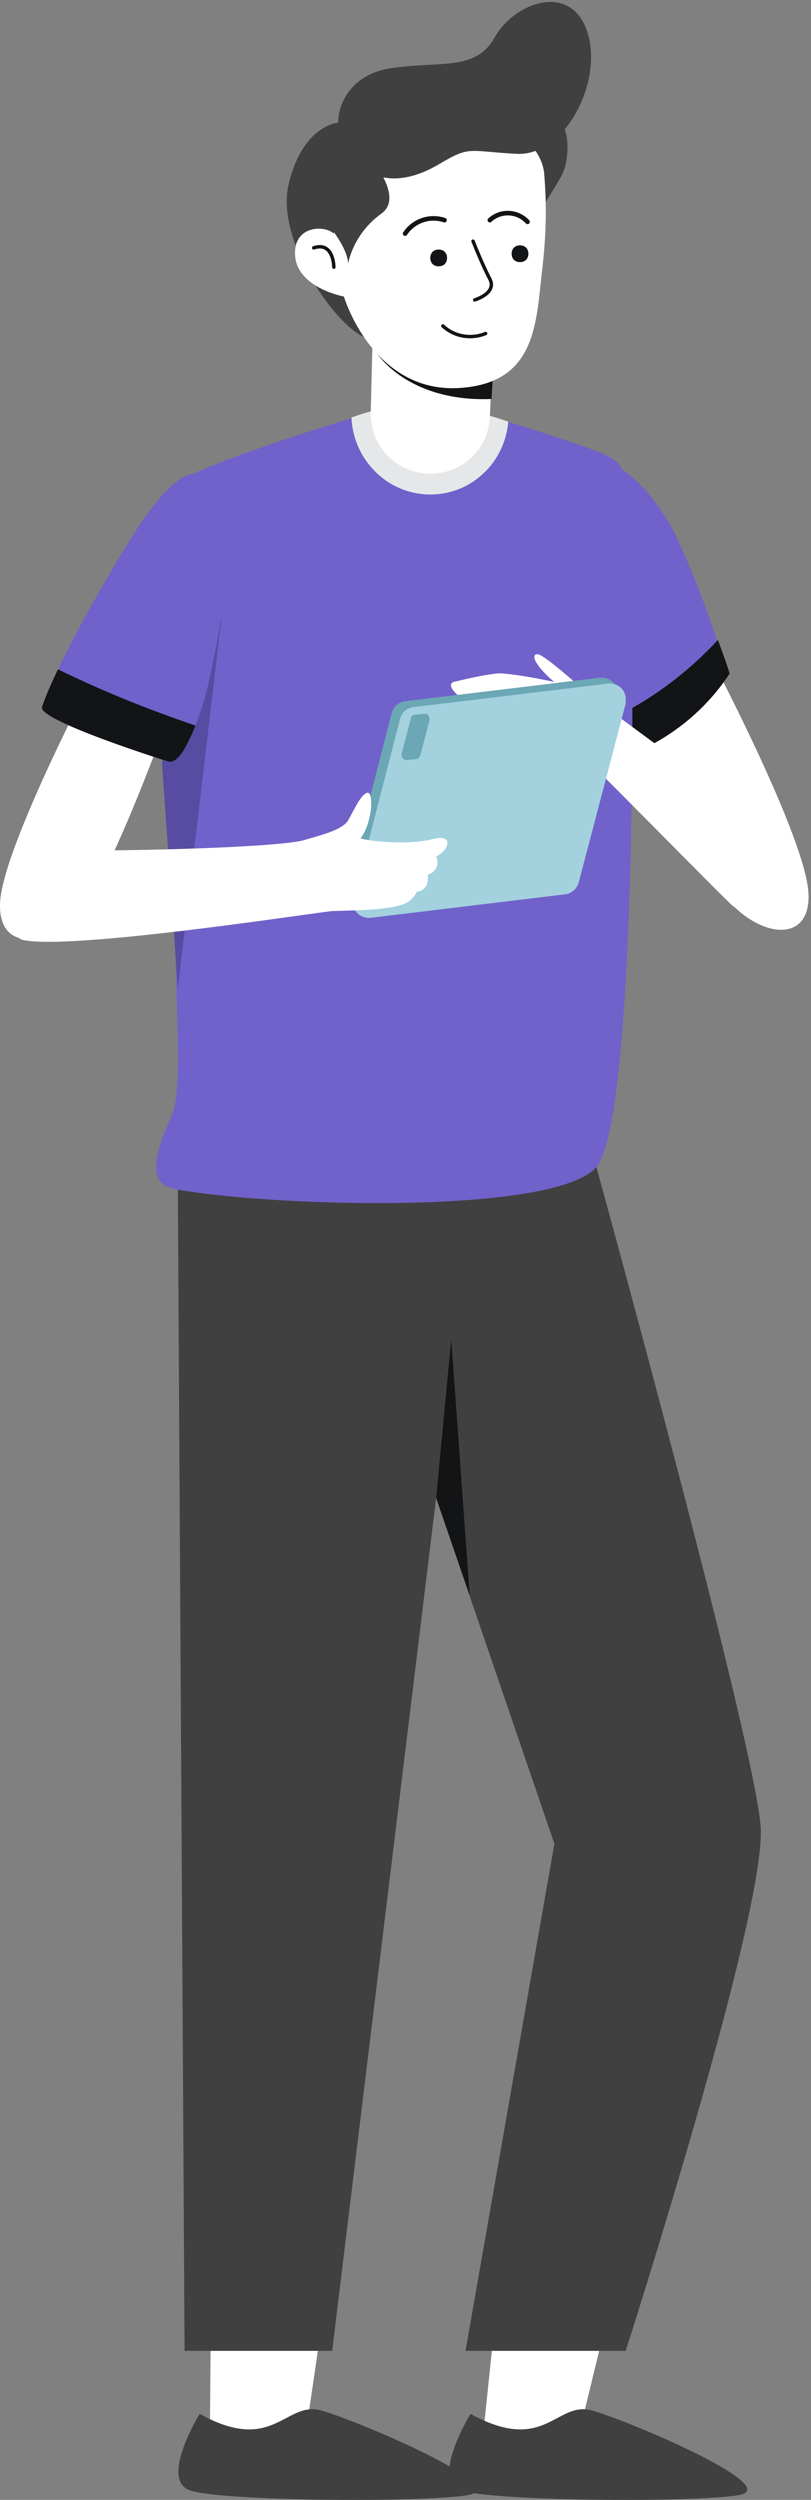 <svg width="177" height="545" viewBox="0 0 177 545" fill="none" xmlns="http://www.w3.org/2000/svg">
<rect x="0" y="0" width="177" height="545" fill="#808080" stroke="none"/>
<path d="M136.551 488.716L125.021 536.119H104.888L109.83 488.716H136.551Z" fill="white"/>
<path d="M102.692 526.236C102.692 526.236 93.906 540.512 100.495 542.891C107.084 545.27 150.461 545.636 161.076 543.989C171.691 542.342 137.1 527.7 129.23 525.504C121.36 523.308 118.981 535.204 102.692 526.236Z" fill="#404040"/>
<path d="M72.859 488.716L65.904 536.119H45.772L46.138 488.716H72.859Z" fill="white"/>
<path d="M43.575 526.236C43.575 526.236 34.79 540.512 41.379 542.891C47.968 545.27 91.344 545.636 101.96 543.989C112.575 542.342 77.984 527.7 70.114 525.504C62.244 523.308 59.681 535.204 43.575 526.236Z" fill="#404040"/>
<path d="M38.817 259.388L40.282 512.509H72.494L95.188 326.558L120.995 401.963L101.594 512.509H136.552C136.552 512.509 167.299 416.971 166.018 398.302C164.737 379.634 129.414 251.701 129.414 251.701L38.817 259.388Z" fill="#404040"/>
<path d="M95.189 326.559L98.483 291.967L102.509 347.789L95.189 326.559Z" fill="#121416"/>
<path d="M155.219 143.536C155.219 143.536 175.901 182.703 176.45 194.783C176.999 206.862 163.638 204.117 156.683 193.318C149.728 182.52 138.747 151.589 138.747 151.589L155.219 143.536Z" fill="white"/>
<path d="M159.246 146.832C154.304 154.336 147.349 160.192 139.113 163.853C136.185 165.134 133.623 161.657 131.792 157.447C130.328 153.97 129.23 150.492 128.315 146.832C128.315 146.832 112.026 96.317 126.302 98.148C126.302 98.148 138.564 99.063 147.532 116.816C151.01 124.32 153.938 131.824 156.501 139.694C157.599 142.073 158.514 144.452 159.246 146.832Z" fill="#7062CA"/>
<path d="M159.246 146.831C154.305 154.335 147.35 160.191 139.114 163.852C136.186 165.133 133.623 161.656 131.793 157.446C141.31 153.236 149.729 147.014 156.684 139.51C157.599 142.072 158.514 144.451 159.246 146.831Z" fill="#121416"/>
<path d="M130.146 254.447C121.178 264.697 61.513 263.232 39.001 259.389C34.974 258.657 31.131 257.193 37.353 243.466C39.733 238.341 38.635 225.164 38.269 206.861C37.536 170.989 26.738 111.323 39.916 104.369C47.786 100.342 64.624 94.851 76.703 91.191L78.9 90.459C86.038 88.263 90.979 86.981 90.979 86.981C97.019 88.08 102.876 89.544 108.732 91.374L110.746 91.923C113.857 92.838 117.335 93.936 121.178 95.218C128.682 97.78 134.173 99.244 135.454 101.806C138.931 108.395 137.65 119.926 137.833 136.581C138.382 157.628 138.199 245.296 130.146 254.447Z" fill="#7062CA"/>
<path d="M35.34 166.23L48.334 134.75L38.817 215.464L35.34 166.23Z" fill="#574CA2"/>
<path d="M110.928 91.923C110.562 96.132 108.732 100.159 105.621 103.087C98.849 109.676 87.868 109.31 81.462 102.355C78.533 99.244 76.886 95.217 76.703 91.008L78.899 90.276C86.037 88.079 90.979 86.798 90.979 86.798C97.019 87.897 102.875 89.361 108.732 91.191L110.928 91.923Z" fill="#E6E7E8"/>
<path d="M73.59 26.769C73.59 26.769 65.903 27.501 62.975 40.312C59.864 53.49 75.97 75.27 82.009 73.988C82.009 73.988 90.062 32.442 73.59 26.769Z" fill="#404040"/>
<path d="M122.825 37.748C121.909 39.579 120.811 41.226 119.713 43.056C118.615 44.703 118.066 46.717 118.066 48.913C117.883 45.618 115.687 42.873 113.856 40.128C112.026 37.383 110.196 34.088 111.111 30.977C112.026 27.865 117.517 23.107 120.811 25.12C124.655 27.133 124.289 34.454 122.825 37.748Z" fill="#404040"/>
<path d="M108.915 54.587L107.268 82.955L106.902 91.008C106.536 97.963 100.862 103.271 93.907 103.271C86.769 103.271 80.913 97.414 80.913 90.276C80.913 90.093 80.913 90.093 80.913 89.91L81.279 75.451L81.828 51.475L108.915 54.587Z" fill="white"/>
<path d="M108.914 60.261L107.267 86.983C94.638 87.532 85.487 82.407 81.278 75.635L81.827 57.333L108.914 60.261Z" fill="#121416"/>
<path d="M118.799 38.298C119.348 44.887 119.165 51.293 118.433 57.882C116.968 69.778 117.518 83.688 99.947 84.603C81.279 85.518 75.056 64.653 75.056 64.653C75.056 64.653 65.173 62.823 64.441 56.051C63.709 49.279 70.664 48.913 72.86 50.927C72.86 50.927 75.422 26.036 98.483 26.036C118.982 26.036 118.799 38.298 118.799 38.298Z" fill="white"/>
<path d="M97.568 56.233C97.568 57.332 96.836 58.064 95.737 58.064C94.639 58.064 93.907 57.332 93.907 56.233C93.907 55.135 94.639 54.403 95.737 54.403C96.836 54.403 97.568 55.135 97.568 56.233Z" fill="#121416"/>
<path d="M115.321 55.318C115.321 56.416 114.589 57.148 113.491 57.148C112.393 57.148 111.661 56.416 111.661 55.318C111.661 54.219 112.393 53.487 113.491 53.487C114.589 53.487 115.321 54.219 115.321 55.318Z" fill="#121416"/>
<path d="M88.416 50.928C90.246 48.183 93.724 46.901 97.018 48" stroke="#121416" stroke-linecap="round" stroke-linejoin="round"/>
<path d="M106.902 47.998C109.281 45.802 112.942 45.985 115.138 48.364" stroke="#121416" stroke-linecap="round" stroke-linejoin="round"/>
<path d="M103.242 52.573C103.242 52.573 105.255 57.698 106.902 60.809C108.549 63.921 103.608 65.385 103.608 65.385" stroke="#121416" stroke-width="0.75" stroke-linecap="round" stroke-linejoin="round"/>
<path d="M96.652 71.059C99.214 73.438 102.875 73.987 105.986 72.706" stroke="#121416" stroke-width="0.75" stroke-linecap="round" stroke-linejoin="round"/>
<path d="M72.86 58.246C72.86 58.246 72.86 52.572 68.467 54.036" stroke="#121416" stroke-width="0.75" stroke-linecap="round" stroke-linejoin="round"/>
<path d="M78.534 31.709C78.534 31.709 88.966 42.325 83.292 46.534C79.632 49.097 76.886 53.123 75.971 57.516C75.971 57.516 76.154 55.319 73.226 51.11C70.297 46.9 64.075 32.075 78.534 31.709Z" fill="#404040"/>
<path d="M75.239 32.258C71.762 26.768 74.324 16.519 85.305 14.871C96.287 13.224 103.791 15.603 108 8.1C112.21 0.596 124.472 -3.98 128.133 6.818C131.793 17.617 123.374 34.089 112.759 33.54C102.144 32.991 102.693 31.709 95.921 35.736C89.149 39.763 80.913 41.227 75.239 32.258Z" fill="#404040"/>
<path d="M21.247 145.549C21.247 145.549 0.565 184.716 0.016 196.796C-0.533 208.875 12.828 206.13 19.783 195.332C26.738 184.533 37.719 153.602 37.719 153.602L21.247 145.549Z" fill="white"/>
<path d="M169.13 181.422L136.368 157.263C133.44 155.067 129.048 151.772 127.4 150.674C124.838 149.027 110.379 146.465 108.366 146.831C105.255 147.197 102.143 147.929 99.032 148.661C97.385 149.21 99.398 151.406 101.045 152.321C105.621 154.884 110.562 156.897 115.87 158.178C118.981 158.91 121.91 160.191 124.472 162.205C126.302 163.486 158.88 196.796 160.161 197.711L169.13 181.422Z" fill="white"/>
<path d="M130.694 153.419C130.694 153.419 118.981 142.621 117.333 142.621C115.686 142.621 116.784 145.183 121.36 149.027C122.824 150.491 124.288 151.772 125.935 152.87C127.583 153.785 129.23 153.969 130.694 153.419Z" fill="white"/>
<path d="M121.543 193.685L79.082 198.81C77.069 198.993 75.421 197.712 75.238 195.698C75.238 195.332 75.238 194.783 75.421 194.417L85.488 155.433C85.854 153.969 87.135 153.054 88.416 152.871L130.877 147.746C132.89 147.563 134.538 148.844 134.721 150.858C134.721 151.224 134.721 151.773 134.721 152.139L124.471 191.123C124.105 192.404 123.007 193.502 121.543 193.685Z" fill="#6CA7B5"/>
<path d="M123.374 194.965L80.912 200.09C78.899 200.273 77.252 198.991 77.069 196.978C77.069 196.612 77.069 196.063 77.252 195.697L87.318 156.713C87.684 155.249 88.782 154.334 90.246 154.151L132.708 149.026C134.721 148.843 136.368 150.124 136.551 152.138C136.551 152.504 136.551 153.053 136.551 153.419L126.302 192.403C125.936 193.684 124.838 194.782 123.374 194.965Z" fill="#A3D1DE"/>
<path d="M91.711 164.766L93.724 157.079C93.907 156.53 93.541 155.798 92.992 155.615C92.809 155.615 92.809 155.615 92.626 155.615L90.613 155.798C90.247 155.798 89.698 156.164 89.698 156.53L87.684 164.217C87.501 164.766 87.867 165.498 88.416 165.681C88.599 165.681 88.599 165.681 88.782 165.681L90.796 165.498C91.162 165.498 91.528 165.132 91.711 164.766Z" fill="#6CA7B5"/>
<path d="M7.887 185.265C20.881 185.814 61.329 184.899 66.637 183.069C69.016 182.337 74.69 181.056 75.971 178.86C77.252 176.663 78.717 173.186 80.181 172.82C81.279 172.637 81.096 176.48 80.73 177.761C80.364 179.592 79.815 181.239 78.717 182.703C78.534 183.069 88.417 184.533 94.64 182.886C99.032 181.788 98.117 185.265 95.189 186.73C95.921 188.194 95.189 190.024 93.725 190.573C93.541 190.573 93.541 190.573 93.358 190.756C93.358 190.756 93.907 194.05 90.979 194.416C90.247 195.881 88.966 196.979 87.319 197.345C83.658 198.443 77.252 198.443 72.494 198.626C69.565 198.809 14.476 207.411 4.775 204.849C0.749 203.751 3.677 185.082 7.887 185.265Z" fill="white"/>
<path d="M45.04 150.857C45.04 150.857 44.125 154.518 42.661 158.178C41.014 162.205 39 166.414 36.804 166.048C36.804 166.048 8.252 157.08 9.168 154.152C10.083 151.406 11.364 148.661 12.645 145.916C17.404 136.032 24.907 123.221 28.019 118.279C38.451 101.258 42.661 103.454 42.661 103.454C57.12 102.722 45.04 150.857 45.04 150.857Z" fill="#7062CA"/>
<path d="M42.661 158.177C41.014 162.203 39 166.413 36.804 166.047C36.804 166.047 8.252 157.078 9.168 154.15C10.083 151.405 11.364 148.659 12.645 145.914C22.345 150.673 32.411 154.699 42.661 158.177Z" fill="#121416"/>
</svg>
